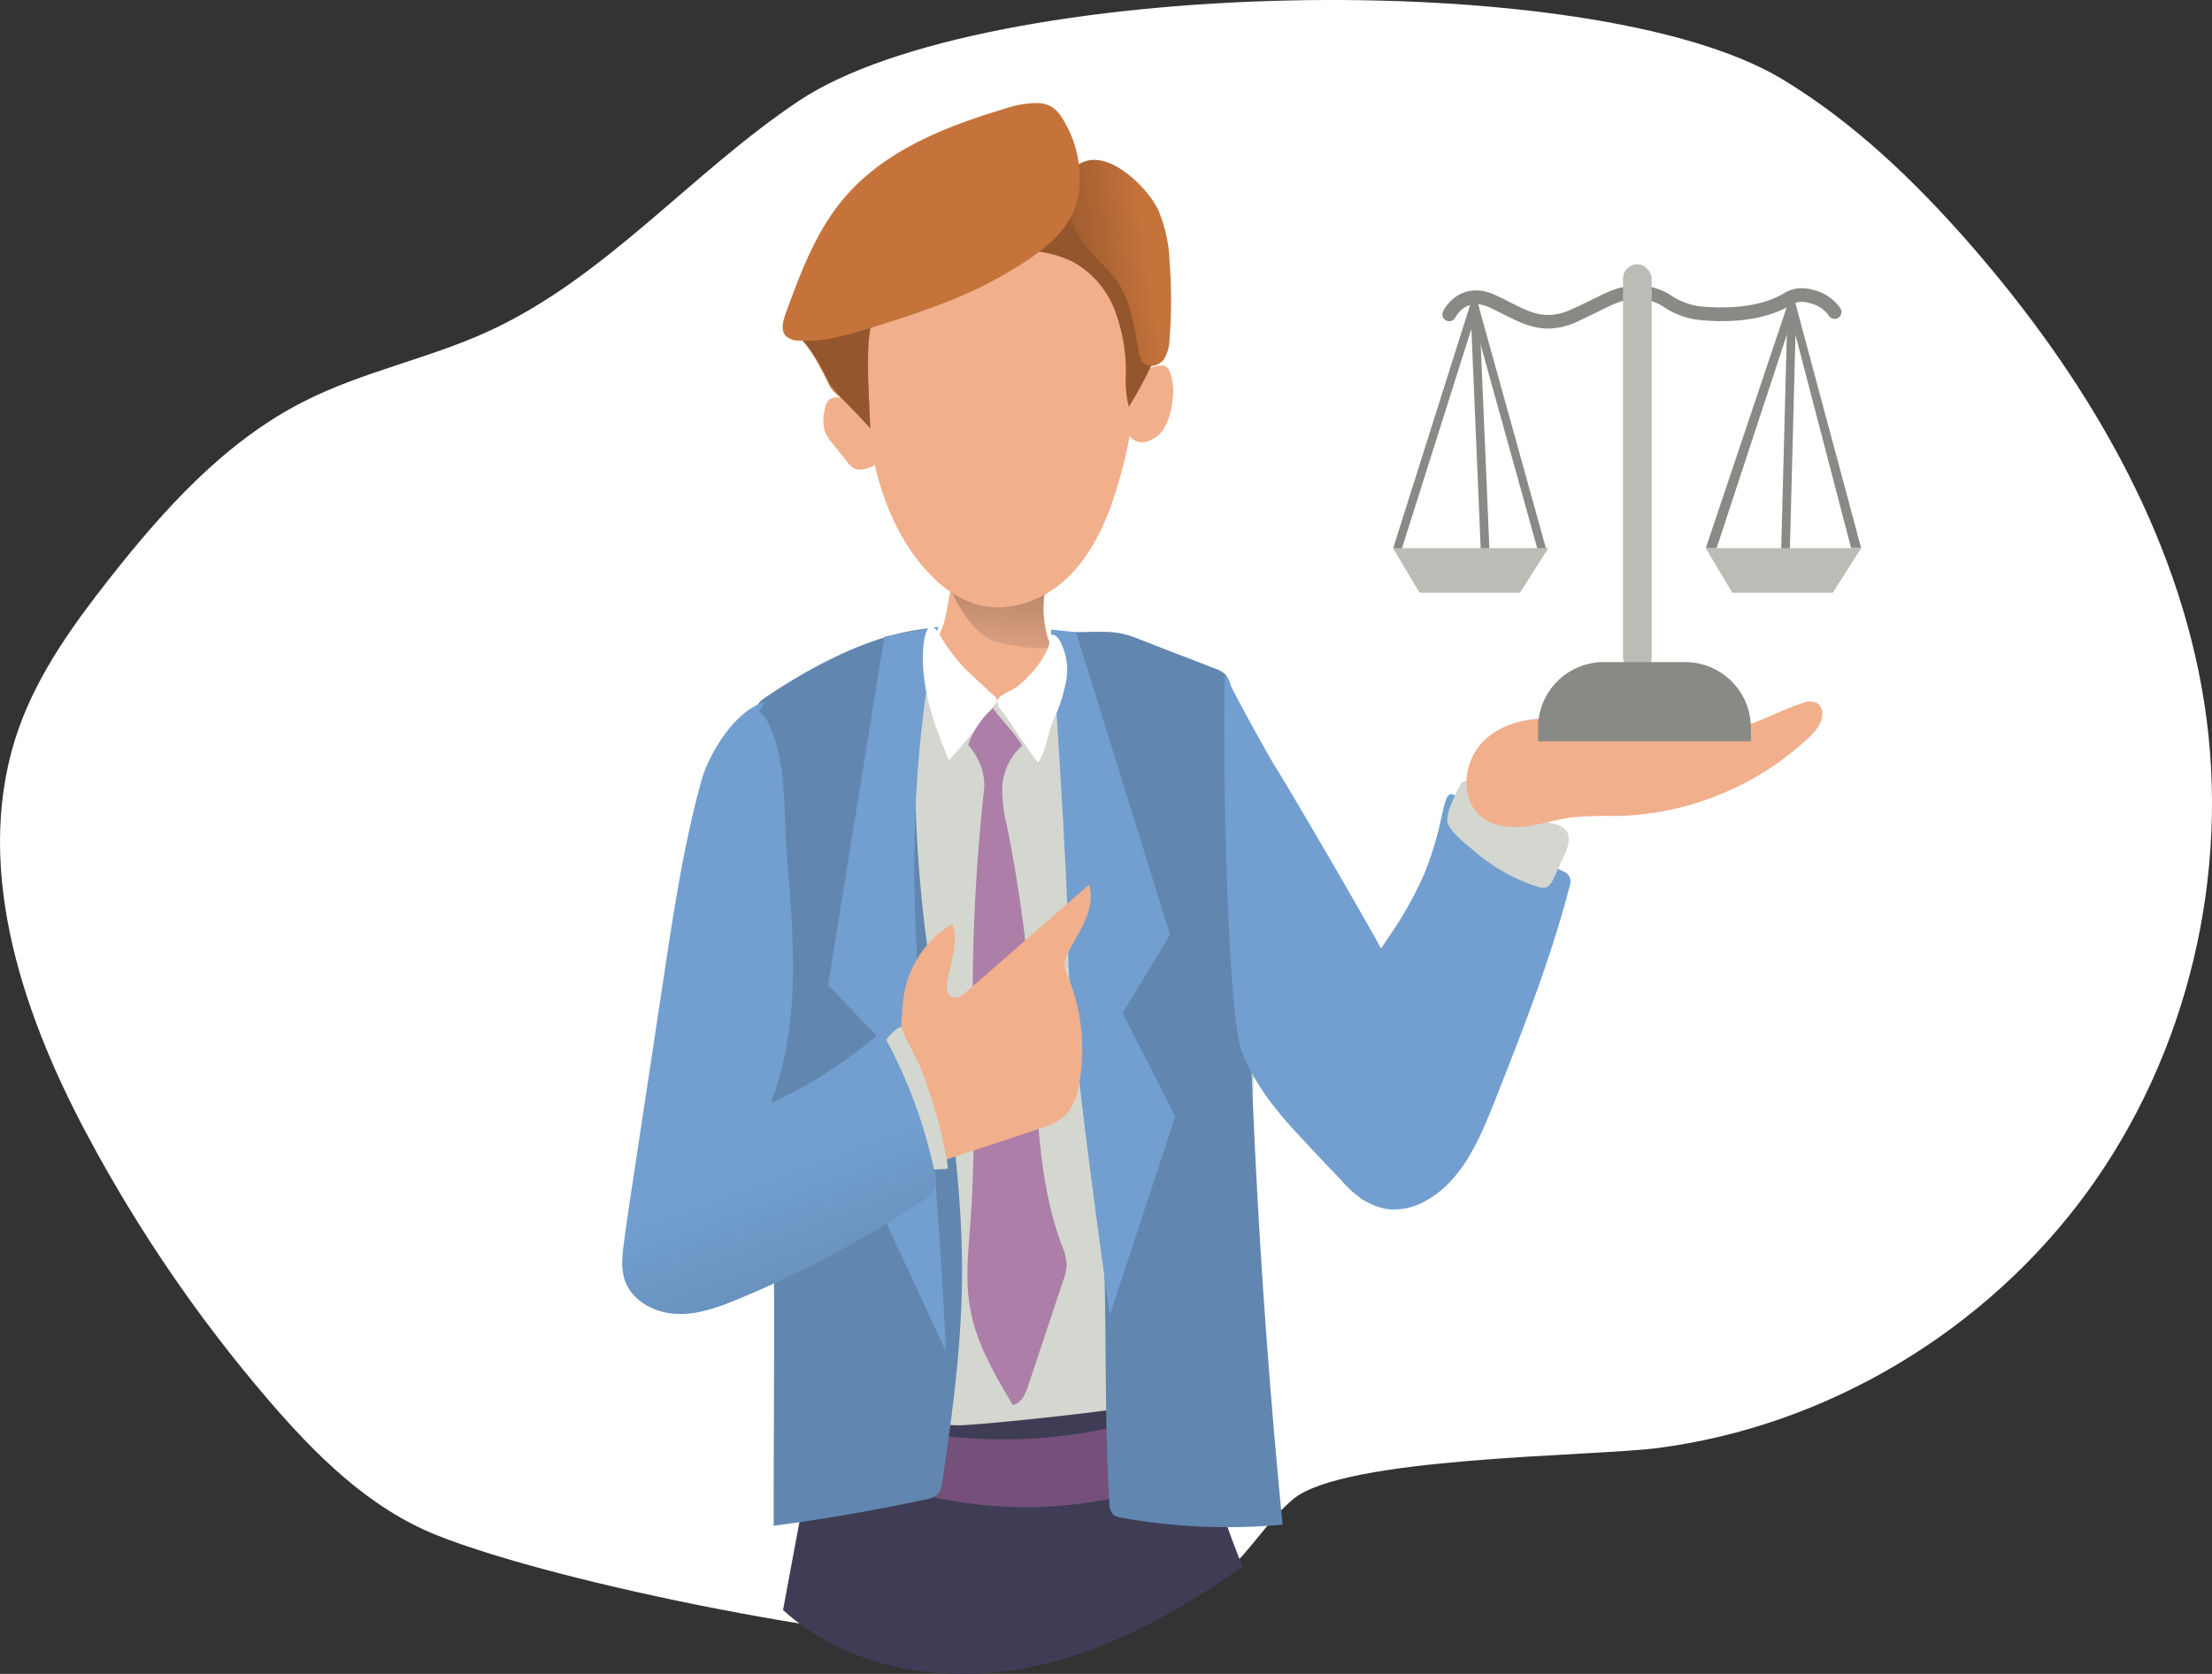 <?xml version="1.0" encoding="UTF-8" standalone="no"?>
<svg
   xmlns:dc="http://purl.org/dc/elements/1.1/"
   xmlns:cc="http://creativecommons.org/ns#"
   xmlns:rdf="http://www.w3.org/1999/02/22-rdf-syntax-ns#"
   xmlns:svg="http://www.w3.org/2000/svg"
   xmlns="http://www.w3.org/2000/svg"
   xmlns:xlink="http://www.w3.org/1999/xlink"
   height="343.992"
   width="454.568"
   version="1.1"
   viewBox="0 0 454.568 343.992"
   data-name="Layer 1"
   id="Layer_1">
  <rect x="0" y="0" width="454.568" height="343.992" fill="#333333" stroke="none"/>
  <defs
     id="defs27">
    <linearGradient
       gradientUnits="userSpaceOnUse"
       y2="145.72"
       x2="330.67"
       y1="41.24"
       x1="330.15"
       id="linear-gradient">
      <stop
         id="stop2"
         offset="0.01" />
      <stop
         id="stop4"
         stop-opacity="0"
         offset="1" />
    </linearGradient>
    <linearGradient
       xlink:href="#linear-gradient"
       gradientTransform="rotate(88.5,-0.148,3.418)"
       y2="148.9"
       x2="348.31"
       y1="44.42"
       x1="347.78"
       id="linear-gradient-2" />
    <linearGradient
       xlink:href="#linear-gradient"
       y2="146.04"
       x2="266.92"
       y1="41.56"
       x1="266.39"
       id="linear-gradient-3" />
    <linearGradient
       xlink:href="#linear-gradient"
       gradientTransform="matrix(0.026,1,-1,0.026,4.208,4.776)"
       y2="149.23"
       x2="283.75"
       y1="44.75"
       x1="283.22"
       id="linear-gradient-4" />
    <linearGradient
       xlink:href="#linear-gradient"
       y2="79.02"
       x2="318.05"
       y1="56.12"
       x1="317.66"
       id="linear-gradient-5"
       gradientTransform="translate(83.56,-3.19)" />
    <linearGradient
       xlink:href="#linear-gradient"
       y2="344.39"
       x2="160.65"
       y1="295.96"
       x1="206.44"
       id="linear-gradient-6"
       gradientTransform="translate(83.56,-3.19)" />
    <linearGradient
       gradientTransform="translate(19.558,-3.187)"
       xlink:href="#linear-gradient"
       y2="143.57"
       x2="184.67"
       y1="101.21"
       x1="187.64"
       id="linear-gradient-7" />
    <linearGradient
       xlink:href="#linear-gradient"
       y2="102.58"
       x2="181.55"
       y1="38.32"
       x1="180.13"
       id="linear-gradient-8" />
    <linearGradient
       gradientTransform="translate(19.558,-3.187)"
       xlink:href="#linear-gradient"
       y2="56.35"
       x2="216.62"
       y1="62.4"
       x1="177.67"
       id="linear-gradient-9" />
    <linearGradient
       xlink:href="#linear-gradient"
       y2="87.31"
       x2="218.1"
       y1="85.38"
       x1="213.63"
       id="linear-gradient-10"
       gradientTransform="translate(3.56,-3.19)" />
    <linearGradient
       xlink:href="#linear-gradient"
       y2="95.73"
       x2="153.29"
       y1="88.09"
       x1="159.26"
       id="linear-gradient-11"
       gradientTransform="translate(-36.44,-3.19)" />
    <linearGradient
       xlink:href="#linear-gradient"
       y2="221.6"
       x2="175.73"
       y1="233.18"
       x1="95.2"
       id="linear-gradient-12" />
    <linearGradient
       xlink:href="#linear-gradient"
       y2="222"
       x2="189.78"
       y1="231.47"
       x1="275.05"
       id="linear-gradient-13" />
    <linearGradient
       xlink:href="#linear-gradient"
       y2="207.57"
       x2="148.96"
       y1="205.46"
       x1="193.7"
       id="linear-gradient-14"
       gradientTransform="translate(-96.44,-3.19)" />
    <linearGradient
       xlink:href="#linear-gradient"
       y2="202.05"
       x2="217.62"
       y1="204.15"
       x1="184.46"
       id="linear-gradient-15"
       gradientTransform="translate(23.56,-3.19)" />
    <linearGradient
       xlink:href="#linear-gradient"
       y2="96.2"
       x2="303.44"
       y1="96.2"
       x1="297.53"
       id="linear-gradient-16"
       gradientTransform="translate(80)" />
    <linearGradient
       xlink:href="#linear-gradient"
       y2="117.22"
       x2="282.21"
       y1="117.22"
       x1="250.26"
       id="linear-gradient-17" />
    <linearGradient
       xlink:href="#linear-gradient"
       y2="117.22"
       x2="346.48"
       y1="117.22"
       x1="314.54"
       id="linear-gradient-18" />
    <linearGradient
       xlink:href="#linear-gradient"
       y2="132.9"
       x2="312.12"
       y1="160.8"
       x1="294.49"
       id="linear-gradient-19"
       gradientTransform="translate(80)" />
    <linearGradient
       xlink:href="#linear-gradient"
       y2="245.09"
       x2="137.52"
       y1="282.98"
       x1="151.55"
       id="linear-gradient-20"
       gradientTransform="translate(19.558,-3.187)" />
    <linearGradient
       xlink:href="#linear-gradient"
       y2="173.85"
       x2="255.12"
       y1="336.5"
       x1="335.65"
       id="linear-gradient-21"
       gradientTransform="translate(83.56,-3.19)" />
  </defs>
  <title
     id="title29">Lawyer</title>
  <path
     id="path31"
     style="opacity:1;isolation:isolate;fill:#ffffff;fill-opacity:1"
     d="m 89.828,315.523 c -14,-5.56 -25,-16.54 -34.82,-28 -14.354,-16.748 -26.825,-35.02 -37.19,-54.49 -13.7,-25.68 -23.71,-56.22 -13.86,-83.64 4,-11.12 11,-20.88 18.3,-30.19 11.3,-14.39 23.92,-28.49 40.3,-36.76 12,-6.08 25.49,-8.72 37.73,-14.32 24.19,-11.05 41.78,-32.65 63.9,-47.41 38.07,-25.39 162.81,-28.09 202,-4.48 14.8,8.92 27.41,21.07 38.77,34.08 23.53,27 42.61,59 48.06,94.38 5.36,34.84 -3.31,71.73 -24.06,100.23 -20.75,28.5 -53.4,48.17 -88.4,52.67 -13.5,1.74 -64.39,1.74 -74.82,10.5 -4.4,3.7 -7.56,8.65 -11.52,12.82 -11.64,12.28 -29.43,16.88 -46.35,17.12 -27.86,0.4 -92.51,-12.36 -118.04,-22.51 z" />
  <polygon
     transform="translate(35.998,0.003)"
     id="polygon33"
     points="344.41,112.63 332.18,65.8 316.75,112.69 314.54,112.65 332.29,59.82 346.48,112.65 "
     style="fill:#888a85" />
  <rect
     id="rect35"
     transform="rotate(-88.5)"
     height="1.78"
     width="50"
     y="368.869"
     x="-103.152"
     style="fill:#888a85" />
  <polygon
     id="polygon37"
     points="252.13,112.41 250.44,111.85 267.72,59.82 283.06,112.4 281.35,112.89 267.61,65.8 "
     transform="matrix(0.966,0,0,1.014,44.391,-0.818)"
     style="fill:#888a85" />
  <rect
     id="rect39"
     transform="rotate(-92.428)"
     height="1.783"
     width="49.958"
     y="299.236"
     x="-125.86"
     style="fill:#888a85;stroke-width:1"
     ry="0" />
  <path
     id="path49"
     d="m 318.168,67.523 c -3.4,0 -6.22,-1.43 -9.14,-2.91 -1,-0.49 -2,-1 -3,-1.47 -4.63,-2.09 -6.72,1.65 -6.94,2.08 a 1.413,1.413 0 0 1 -2.53,-1.26 c 1.16,-2.31 4.85,-6 10.6,-3.38 1.12,0.5 2.15,1 3.14,1.53 4.38,2.22 7.54,3.83 12.84,1.39 1.75,-0.8 3.12,-1.48 4.32,-2.07 3.67,-1.82 5.51,-2.73 9.51,-2.73 a 12.44,12.44 0 0 1 6.59,2.11 13.65,13.65 0 0 0 5.81,2.14 c 3.38,0.35 11.88,0.77 17.6,-2.9 a 7.15,7.15 0 0 1 5.38,-0.53 9.28,9.28 0 0 1 5.86,3.86 1.404,1.404 0 1 1 -2.41,1.44 6.63,6.63 0 0 0 -4.09,-2.57 4.64,4.64 0 0 0 -3.22,0.16 c -6.24,4 -14.84,3.81 -19.41,3.33 a 16.37,16.37 0 0 1 -6.91,-2.49 9.87,9.87 0 0 0 -5.21,-1.78 c -3.35,0 -4.69,0.66 -8.26,2.43 -1.17,0.57 -2.61,1.29 -4.4,2.11 a 14.58,14.58 0 0 1 -6.13,1.51 z"
     style="fill:#888a85" />
  <path
     id="path53"
     d="m 246.928,137.633 a 7.51,7.51 0 0 1 3.74,2 7.69,7.69 0 0 1 1.34,4 c 6.71,48.23 10.75,95.38 -6.11,141.06 a 10.19,10.19 0 0 1 -2.34,4.12 9.81,9.81 0 0 1 -4,1.91 c -15.43,4.5 -31.8,4.25 -47.87,3.89 -7.19,-0.17 -14.57,-0.38 -21.25,-3.06 -2.26,-0.91 -4.58,-2.27 -5.44,-4.55 a 11.89,11.89 0 0 1 -0.39,-4.42 c 0.31,-12.1 -3.91,-23.81 -5.73,-35.78 -1.78,-11.68 -1.26,-23.58 -0.73,-35.38 q 0.82,-18.2 1.69,-36.39 c 0.44,-9.24 -6.12,-17.45 -3.75,-26.52 2.12,-8.12 36.24,-17.78 50,-17.56 a 157.82,157.82 0 0 1 40.84,6.68 z"
     style="fill:#d3d7cf" />
  <path
     id="path55"
     d="m 160.918,330.863 c 12.66,11.53 31.22,15 48.11,12.22 16.89,-2.78 32.36,-11.27 46.33,-21.16 a 150,150 0 0 1 -9.92,-35.89 c 0.36,2.46 -44.14,6.89 -48.36,6.87 -7.54,0 -15.42,-3 -22.74,-2.69 -6.4,0.25 -7,6.46 -8,11.63 q -2.73,14.5 -5.42,29.02 z"
     style="fill:#3f3d56" />
  <path
     id="path59"
     d="m 240.118,304.713 a 6.34,6.34 0 0 0 2.92,-1.71 5.62,5.62 0 0 0 0.89,-3.91 18.34,18.34 0 0 0 -3.2,-9.26 102.82,102.82 0 0 1 -48.63,5 c -5.16,-0.72 -21.16,-6.22 -20,3.7 0.72,6.23 11.36,7 16.22,8.3 a 88.53,88.53 0 0 0 51.8,-2.12 z"
     style="fill:#75507b" />
  <path
     id="path61"
     d="m 193.558,129.173 c -0.87,2.09 -2,4.32 -1.4,6.52 a 7,7 0 0 0 1.27,2.42 14.2,14.2 0 0 0 24,-2.19 22.49,22.49 0 0 1 -2.87,-13.26 c 0.19,-2 0.59,-4.31 -0.7,-5.89 a 5.75,5.75 0 0 0 -2.47,-1.58 c -4,-1.58 -9.7,-2.1 -13.34,0.68 -3.27,2.53 -2.86,9.46 -4.49,13.3 z"
     style="fill:#f1af8c" />
  <path
     id="path63"
     d="m 199.468,127.963 a 12.41,12.41 0 0 0 4.3,3.63 c 1.72,0.79 12.56,2.69 11.93,0.9 a 20.1,20.1 0 0 1 -1.1,-9.83 c 1,-1.73 2.23,-2.59 2.7,-4.55 a 3.82,3.82 0 0 0 0,-1.84 4.4,4.4 0 0 0 -1.69,-2.24 14.54,14.54 0 0 0 -7.15,-2.39 c -2.06,-0.25 -4.13,-0.38 -6.2,-0.51 a 9.72,9.72 0 0 0 -5,0.59 c -6.39,3.25 -0.7,12.61 2.21,16.24 z"
     style="opacity:0.5;fill:url(#linear-gradient-7)" />
  <path
     id="path65"
     d="m 191.658,118.563 a 21.74,21.74 0 0 0 8.66,5.55 c 6.1,1.89 13,-0.22 17.85,-4.32 4.85,-4.1 8,-9.92 10.18,-15.94 3.9,-11.06 6.5,-25.18 3.93,-36.62 -0.89,-4 -2.23,-8 -4.82,-11.18 -9.59,-11.76 -34.53,-8.63 -45,1.25 -8.83,8.3 -5.35,23.75 -3.49,34.22 1.72,9.9 5.41,19.84 12.69,27.04 z"
     style="fill:#f1af8c" />
  <path
     id="path67"
     d="m 173.168,81.923 a 3,3 0 0 0 -2.7,0.14 3.43,3.43 0 0 0 -1,2.26 8.62,8.62 0 0 0 0,4.22 8.77,8.77 0 0 0 1.6,2.58 l 3.16,3.94 a 3.72,3.72 0 0 0 1.47,1.29 3.13,3.13 0 0 0 1.61,0.09 c 1.49,-0.19 3.2,-0.95 3.39,-2.44 a 4.06,4.06 0 0 0 -0.35,-1.81 c -1.6,-4.32 -2.32,-8.65 -7.18,-10.27 z"
     style="fill:#f1af8c" />
  <path
     id="path69"
     d="m 233.248,79.133 a 5.92,5.92 0 0 1 5.26,-4 2,2 0 0 1 1,0.15 2,2 0 0 1 0.85,1 11.65,11.65 0 0 1 0.49,6.55 13.32,13.32 0 0 1 -1.51,4.98 6,6 0 0 1 -4,3 3.25,3.25 0 0 1 -3.05,-1 c -1.66,-2.12 0.27,-8.4 0.96,-10.68 z"
     style="fill:#f1af8c" />
  <path
     id="path71"
     d="m 170.438,79.203 c -1.94,-4 -4.09,-8.28 -7.46,-11.15 a 28.45,28.45 0 0 1 5.67,-8.94 c 6,-6.94 13.17,-13 21.56,-16.62 8.39,-3.62 18,-4.79 26.81,-2.15 a 17.3,17.3 0 0 1 5.93,2.88 20.17,20.17 0 0 1 3.31,3.53 68.32,68.32 0 0 1 10.82,20.14 10.64,10.64 0 0 1 0.78,4.64 10.66,10.66 0 0 1 -1.09,3.22 79.92,79.92 0 0 1 -4.79,8.82 21.48,21.48 0 0 1 -0.61,-6.51 35.72,35.72 0 0 0 -2.3,-13.37 19.1,19.1 0 0 0 -8.81,-10 23,23 0 0 0 -6.46,-1.94 46.58,46.58 0 0 0 -17.61,0.37 c -6.18,1.33 -12.48,4.29 -15.5,9.84 -2.31,4.27 -2.34,9.36 -2.3,14.21 0,2.25 0.47,11.85 0.47,11.85 -5.97,-6.8 -7.22,-6.72 -8.42,-8.82 z"
     style="fill:#c5733b" />
  <path
     id="path73"
     d="m 170.348,78.503 c -1.94,-4 -4,-7.58 -7.37,-10.45 a 28.45,28.45 0 0 1 5.67,-8.94 c 6,-6.94 13.17,-13 21.56,-16.62 8.39,-3.62 18,-4.79 26.81,-2.15 a 17.3,17.3 0 0 1 5.93,2.88 20.17,20.17 0 0 1 3.31,3.53 68.32,68.32 0 0 1 10.82,20.14 10.64,10.64 0 0 1 0.78,4.64 10.66,10.66 0 0 1 -1.09,3.22 79.92,79.92 0 0 1 -4.79,8.82 21.48,21.48 0 0 1 -0.61,-6.51 35.72,35.72 0 0 0 -2.3,-13.37 19.1,19.1 0 0 0 -8.81,-10 23,23 0 0 0 -6.46,-1.94 46.58,46.58 0 0 0 -17.61,0.37 c -6.18,1.33 -12.48,4.29 -15.5,9.84 -2.31,4.27 -2.34,9.36 -2.3,14.21 0,2.25 0.47,11.85 0.47,11.85 0,0 -7.3,-7.42 -8.51,-9.52 z"
     style="opacity:0.25;fill:#000000;fill-opacity:1" />
  <path
     id="path75"
     d="m 220.558,34.703 c -1.85,1.87 -1.86,4.88 -1.29,7.44 a 22.09,22.09 0 0 0 4.54,9.23 c 1.89,2.28 4.25,4.17 5.91,6.63 2.84,4.19 3.32,9.48 4.37,14.43 a 4,4 0 0 0 1,2.25 c 1.11,1 3,0.47 4,-0.71 a 8,8 0 0 0 1.25,-4.28 100.92,100.92 0 0 0 0.01,-15.88 29.68,29.68 0 0 0 -2.35,-10.72 c -2.33,-4.85 -11.71,-14.21 -17.44,-8.39 z"
     style="fill:#c5733b" />
  <path
     id="path77"
     d="m 220.558,34.703 c -1.85,1.87 -1.86,4.88 -1.29,7.44 a 22.09,22.09 0 0 0 4.54,9.23 c 1.89,2.28 4.25,4.17 5.91,6.63 2.84,4.19 3.32,9.48 4.37,14.43 a 4,4 0 0 0 1,2.25 c 1.11,1 3,0.47 4,-0.71 a 8,8 0 0 0 1.25,-4.28 100.92,100.92 0 0 0 0.01,-15.88 29.68,29.68 0 0 0 -2.35,-10.72 c -2.33,-4.85 -11.71,-14.21 -17.44,-8.39 z"
     style="opacity:0.5;fill:url(#linear-gradient-9)" />
  <path
     id="path83"
     d="m 322.558,182.143 c -3.93,15.11 -9.68,29.69 -15.42,44.22 -3.11,7.89 -6.76,16.4 -14.21,20.45 a 12.82,12.82 0 0 1 -7.68,1.68 12.6,12.6 0 0 1 -4.81,-1.77 c -0.35,-0.21 -0.68,-0.43 -1,-0.66 v 0 a 18.88,18.88 0 0 1 -4,-3.77 24,24 0 0 1 -4.94,-12.79 35.83,35.83 0 0 1 2.84,-16.39 c 0.47,-1.2 1,-2.39 1.58,-3.55 a 125.91,125.91 0 0 1 8.92,-14.7 c 0.65,-0.95 1.29,-1.91 1.93,-2.87 a 76.8,76.8 0 0 0 6.79,-12.1 69.59,69.59 0 0 0 3.7,-12.13 c 1.21,-5.4 1.39,-5.84 5.6,-2.11 a 99.64,99.64 0 0 0 19.25,13.38 2.2,2.2 0 0 1 1.41,3.11 z"
     style="fill:#729fcf" />
  <path
     id="path85"
     d="m 299.748,161.903 c 0.3,-0.65 0.76,-1.39 1.48,-1.39 a 1.8,1.8 0 0 1 0.89,0.31 40.58,40.58 0 0 1 3.85,3 c 3.81,2.91 8.57,4.2 13.2,5.44 a 5,5 0 0 1 2.55,1.26 c 1.23,1.4 0.53,3.57 -0.25,5.27 -0.78,1.7 -1.51,3.27 -2.29,4.9 a 3,3 0 0 1 -1.45,1.69 2.92,2.92 0 0 1 -1.79,-0.16 37.91,37.91 0 0 1 -13.09,-7.41 c -1.55,-1.33 -4.37,-3.47 -5.22,-5.34 -0.85,-1.87 1.31,-5.81 2.12,-7.57 z"
     style="fill:#d3d7cf" />
  <path
     id="path87"
     d="m 304.068,153.203 c 3.58,-4.38 9.72,-5.82 15.36,-5.51 5.64,0.31 11.09,2.08 16.66,3 a 48.3,48.3 0 0 0 24.65,-2.29 c 3.25,-1.23 6.36,-2.85 9.68,-3.92 a 3.58,3.58 0 0 1 3,0 2.57,2.57 0 0 1 1.05,2.1 c 0.08,2.07 -1.47,3.82 -3,5.23 a 59.8,59.8 0 0 1 -39.35,15.89 83.27,83.27 0 0 0 -8.94,0.25 c -2.69,0.34 -5.3,1.13 -8,1.62 a 16.2,16.2 0 0 1 -8,-0.21 c -6.98,-2.4 -7.24,-11.09 -3.11,-16.16 z"
     style="fill:#f1af8c" />
  <path
     id="path89"
     d="m 190.798,196.183 c 2.93,22.25 7.14,44.47 6.89,66.91 -0.16,13.93 -2,27.77 -4.07,41.55 a 4.64,4.64 0 0 1 -0.73,2.2 4.54,4.54 0 0 1 -2.77,1.31 q -15.45,3.32 -31.13,5.4 c 0,-28.82 0.49,-64.33 -0.75,-93.11 -0.89,-20.89 -5.42,-34.85 -4.17,-55.72 l 1,-17.32 a 5.59,5.59 0 0 1 0.52,-2.43 5.46,5.46 0 0 1 1.84,-1.73 c 9.44,-6.38 22,-13.08 33.52,-14.1 1.18,3.76 -1.57,10.93 -2,15.1 a 149.28,149.28 0 0 0 -0.87,17.43 271.24,271.24 0 0 0 2.72,34.51 z"
     style="fill:#729fcf" />
  <path
     id="path91"
     d="m 190.798,196.183 c 2.93,22.25 7.14,44.47 6.89,66.91 -0.16,13.93 -2,27.77 -4.07,41.55 a 4.64,4.64 0 0 1 -0.73,2.2 4.54,4.54 0 0 1 -2.77,1.31 q -15.45,3.32 -31.13,5.4 c 0,-28.82 0.49,-64.33 -0.75,-93.11 -0.89,-20.89 -5.42,-34.85 -4.17,-55.72 l 1,-17.32 a 5.59,5.59 0 0 1 0.52,-2.43 5.46,5.46 0 0 1 1.84,-1.73 c 9.44,-6.38 22,-13.08 33.52,-14.1 1.18,3.76 -1.57,10.93 -2,15.1 a 149.28,149.28 0 0 0 -0.87,17.43 271.24,271.24 0 0 0 2.72,34.51 z"
     style="opacity:0.15;fill:#000000;fill-opacity:1" />
  <path
     id="path93"
     d="m 181.748,130.813 -11.57,71.59 11.52,12.1 -7.84,19 20.53,44.21 c 0,0 -1.06,-26.84 -5.27,-72.63 -4.21,-45.79 3.69,-76.27 3.69,-76.27 z"
     style="fill:#729fcf" />
  <path
     id="path95"
     d="m 221.118,129.913 a 4.26,4.26 0 0 0 -3.13,1.36 4.47,4.47 0 0 0 -0.47,2.69 l 2.33,55.67 a 201.9,201.9 0 0 0 1.54,20.28 c 0.65,4.43 1.59,8.81 2.35,13.22 4.9,28.23 2.56,57.18 4.24,85.78 a 3.44,3.44 0 0 0 0.67,2.21 3.34,3.34 0 0 0 1.92,0.79 123.73,123.73 0 0 0 33,1.41 q -6.78,-69.12 -7.48,-138.66 c -0.11,-11.37 -0.13,-22.92 -3.24,-33.87 a 5.32,5.32 0 0 0 -1,-2.15 5.5,5.5 0 0 0 -2.16,-1.25 c -5.33,-2.07 -10.67,-4.09 -16,-6.21 -4.55,-1.83 -7.66,-1.27 -12.57,-1.27 z"
     style="fill:#729fcf" />
  <path
     id="path97"
     d="m 221.118,129.913 a 4.26,4.26 0 0 0 -3.13,1.36 4.47,4.47 0 0 0 -0.47,2.69 l 2.33,55.67 a 201.9,201.9 0 0 0 1.54,20.28 c 0.65,4.43 1.59,8.81 2.35,13.22 4.9,28.23 2.56,57.18 4.24,85.78 a 3.44,3.44 0 0 0 0.67,2.21 3.34,3.34 0 0 0 1.92,0.79 123.73,123.73 0 0 0 33,1.41 q -6.78,-69.12 -7.48,-138.66 c -0.11,-11.37 -0.13,-22.92 -3.24,-33.87 a 5.32,5.32 0 0 0 -1,-2.15 5.5,5.5 0 0 0 -2.16,-1.25 c -5.33,-2.07 -10.67,-4.09 -16,-6.21 -4.55,-1.83 -7.66,-1.27 -12.57,-1.27 z"
     style="opacity:0.15;fill:#000000;fill-opacity:1" />
  <path
     id="path99"
     d="m 215.968,129.383 5.15,0.53 19.32,62.19 -9.73,16.06 10.79,21.31 -13.43,40.79 c 0,0 -8.66,-60.37 -8.54,-74.66 0.12,-14.29 -3.56,-66.22 -3.56,-66.22 z"
     style="fill:#729fcf" />
  <rect
     id="rect105"
     rx="2.95"
     height="83.79"
     width="5.9"
     y="54.303"
     x="333.528"
     style="fill:#babdb6" />
  <polyline
     transform="translate(35.998,0.003)"
     id="polyline109"
     points="253.51 118.09 250.26 112.65 282.2 112.65 276.36 121.8 255.72 121.8 253.51 118.09"
     style="fill:#babdb6" />
  <polygon
     transform="translate(35.998,0.003)"
     id="polygon111"
     points="314.54,112.65 346.48,112.65 340.64,121.8 319.99,121.8 "
     style="fill:#babdb6" />
  <path
     id="path117"
     d="m 329.578,136.063 h 16.72 a 13.51,13.51 0 0 1 13.51,13.51 v 2.76 h -43.74 v -2.76 a 13.51,13.51 0 0 1 13.51,-13.51 z"
     style="fill:#888a85" />
  <path
     id="path121"
     d="m 218.128,24.033 a 7,7 0 0 0 -1.87,-2 6.13,6.13 0 0 0 -3.08,-0.86 20.67,20.67 0 0 0 -6.72,1.18 c -12.34,3.68 -25,8.73 -33.21,18.61 -5.67,6.78 -8.8,15.27 -11.83,23.57 -0.54,1.5 -1,3.37 0.08,4.52 a 4,4 0 0 0 2.68,0.94 c 5.26,0.34 10.42,-1.24 15.45,-2.82 9,-2.83 18.11,-5.79 26.33,-10.53 7,-4.08 14.93,-8.94 15.8,-17.57 a 23,23 0 0 0 -3.63,-15.04 z"
     style="fill:#c5733b" />
  <path
     id="path123"
     d="m 288.248,216.013 a 41.31,41.31 0 0 1 -2.73,9.58 42.1,42.1 0 0 1 -2.54,5.07 c -2.37,4 1.85,17.49 -2.56,16.06 a 4.1,4.1 0 0 1 -1,-0.66 v 0 a 53.65,53.65 0 0 1 -4,-3.77 c -3.37,-3.41 -7.21,-7.63 -8,-8.46 -4.93,-5.24 -9.61,-10.93 -12.19,-17.65 v 0 c -1.21,-3.13 -2.06,-13 -2.64,-24.65 -0.21,-4.35 -0.39,-9 -0.54,-13.57 -0.61,-20.2 -0.57,-40.4 -0.17,-39.28 1,2.65 8.54,16.17 10,18.56 3,4.74 17.89,30.23 21.91,37.65 0.4,0.72 0.68,1.27 0.84,1.62 a 43.33,43.33 0 0 1 3.56,9.3 28.42,28.42 0 0 1 0.06,10.2 z"
     style="fill:#729fcf" />
  <path
     id="path125"
     d="m 198.818,137.923 5.45,5.06 a 1.05,1.05 0 0 1 0.21,1.73 q -4.46,6 -9.46,11.5 c -3,-7 -5.68,-14.57 -5.33,-22.33 0.11,-2.46 0.79,-7.63 3.37,-3.54 a 34,34 0 0 0 5.76,7.58 z"
     style="fill:#ffffff" />
  <path
     id="path127"
     d="m 211.478,138.813 a 14.07,14.07 0 0 1 -3.06,2.71 28.34,28.34 0 0 0 -2.71,1.49 2,2 0 0 0 -0.58,0.65 c -0.48,0.93 0.31,2 1,2.77 0.8,1 7,10.45 7.21,10.22 1.48,-1.86 2.17,-6.47 3.12,-8.65 a 32.69,32.69 0 0 0 2.64,-8.12 12.56,12.56 0 0 0 -1.35,-8.29 c -0.31,-0.52 -1.28,-1.62 -1.88,-0.94 -0.18,0.2 -0.14,1.17 -0.2,1.47 a 9,9 0 0 1 -0.51,1.52 19.15,19.15 0 0 1 -3.68,5.17 z"
     style="fill:#ffffff" />
  <path
     id="path129"
     d="m 199.888,204.353 c 0.12,15.71 0.67,31.44 -0.48,47.1 -0.43,5.87 -1.1,11.81 0,17.61 1.28,7.09 5,13.45 8.72,19.65 1.74,-0.28 2.59,-2.23 3.15,-3.9 l 7.16,-21.49 a 10.65,10.65 0 0 0 0.76,-3.54 11.77,11.77 0 0 0 -1,-3.87 c -5.27,-14.27 -5.05,-29.88 -5.94,-45.07 a 296.39,296.39 0 0 0 -5.38,-41.33 32.3,32.3 0 0 1 -0.93,-7.1 12.45,12.45 0 0 1 4.11,-9.2 c -2,-3.24 -4.29,-5.18 -6,-7.7 a 17.81,17.81 0 0 0 -5.1,7.56 c 0,0 3.89,4.11 3.24,9.44 a 390,390 0 0 0 -2.31,41.84 z"
     style="fill:#ad7fa8" />
  <path
     id="path131"
     d="m 184.888,213.283 c 0.52,-3.16 0.39,-6.4 1,-9.53 a 21,21 0 0 1 9.79,-13.88 c 1.46,3.69 -0.32,7.77 -1,11.68 -0.22,1.25 -0.12,2.89 1.07,3.35 1,0.38 2,-0.37 2.85,-1.08 l 25.2,-22 c 1.46,4.73 -1.91,9.42 -4.24,13.79 a 5.83,5.83 0 0 0 -0.8,2.27 6.81,6.81 0 0 0 0.74,2.9 39.49,39.49 0 0 1 2.32,21.63 c -0.48,2.7 -1.34,5.52 -3.44,7.29 a 14,14 0 0 1 -4.75,2.26 l -23.16,7.63 a 3.43,3.43 0 0 1 -4.83,-1.44 c -2.76,-3.6 -6.77,-8.75 -6.09,-13.64 0.54,-4.16 4.61,-6.7 5.34,-11.23 z"
     style="fill:#f1af8c" />
  <path
     id="path133"
     d="m 174.308,223.813 a 10.52,10.52 0 0 0 -0.84,3.58 c -0.24,4.7 2.67,9 6,12.33 a 8.31,8.31 0 0 0 2.42,1.84 c 1.69,0.75 3.63,0.42 5.44,0.08 0.62,-0.12 1.34,-0.31 1.59,-0.89 0.37,-0.88 -0.62,-1.69 -1.41,-2.23 a 14.35,14.35 0 0 1 -5.38,-8.14 23.59,23.59 0 0 1 -0.77,-5.22 c 0,-1.23 0.36,-3.1 -0.5,-4.14 -2.17,-2.58 -5.67,0.79 -6.55,2.79 z"
     style="fill:#ffffff" />
  <path
     id="path135"
     d="m 185.178,211.053 c 0.79,2.22 2.49,5.16 3.51,7.29 a 43.34,43.34 0 0 1 1.89,4.94 83.17,83.17 0 0 1 3.3,11.66 c 0.16,0.9 1.05,4.36 0.84,5.26 l -5,0.26 c -0.18,0 -1.13,-2.51 -1.3,-2.59 a 1,1 0 0 1 -0.4,-0.48 c -2.35,-4.35 -2.93,-9.42 -4.71,-14 a 43.61,43.61 0 0 1 -1.61,-4.25 7.26,7.26 0 0 1 0,-4.63 c 0.62,-1.31 2.19,-3.12 3.48,-3.46 z"
     style="fill:#d3d7cf" />
  <path
     id="path137"
     d="m 157.728,148.313 a 3.45,3.45 0 0 0 -1.57,-1.82 c -0.58,-0.24 1.46,-2.32 0.86,-2.15 -5.81,1.59 -11.26,10.3 -12.88,16.1 -3.59,13 -5.61,26.28 -7.62,39.57 l -6.38,42.14 c -0.68,4.45 -1.35,8.9 -1.94,13.37 -0.33,2.53 -0.62,5.16 0.2,7.58 1.45,4.23 6.1,6.7 10.57,6.91 4.47,0.21 8.81,-1.42 12.94,-3.13 a 221.05,221.05 0 0 0 37.52,-20 6,6 0 0 0 2.76,-3 5.91,5.91 0 0 0 -0.1,-2.83 100.39,100.39 0 0 0 -10.91,-29.06 100.57,100.57 0 0 1 -22.85,14.82 c 6.22,-15.81 4.86,-33.45 3.41,-50.38 -0.78,-9.08 0.14,-20 -4.01,-28.12 z"
     style="fill:#729fcf" />
  <path
     id="path139"
     d="m 157.728,148.313 a 3.45,3.45 0 0 0 -1.57,-1.82 c -0.58,-0.24 1.46,-2.32 0.86,-2.15 -5.81,1.59 -11.26,10.3 -12.88,16.1 -3.59,13 -5.61,26.28 -7.62,39.57 l -6.38,42.14 c -0.68,4.45 -1.35,8.9 -1.94,13.37 -0.33,2.53 -0.62,5.16 0.2,7.58 1.45,4.23 6.1,6.7 10.57,6.91 4.47,0.21 8.81,-1.42 12.94,-3.13 a 221.05,221.05 0 0 0 37.52,-20 6,6 0 0 0 2.76,-3 5.91,5.91 0 0 0 -0.1,-2.83 100.39,100.39 0 0 0 -10.91,-29.06 100.57,100.57 0 0 1 -22.85,14.82 c 6.22,-15.81 4.86,-33.45 3.41,-50.38 -0.78,-9.08 0.14,-20 -4.01,-28.12 z"
     style="opacity:0.15;fill:url(#linear-gradient-20)" />
</svg>
